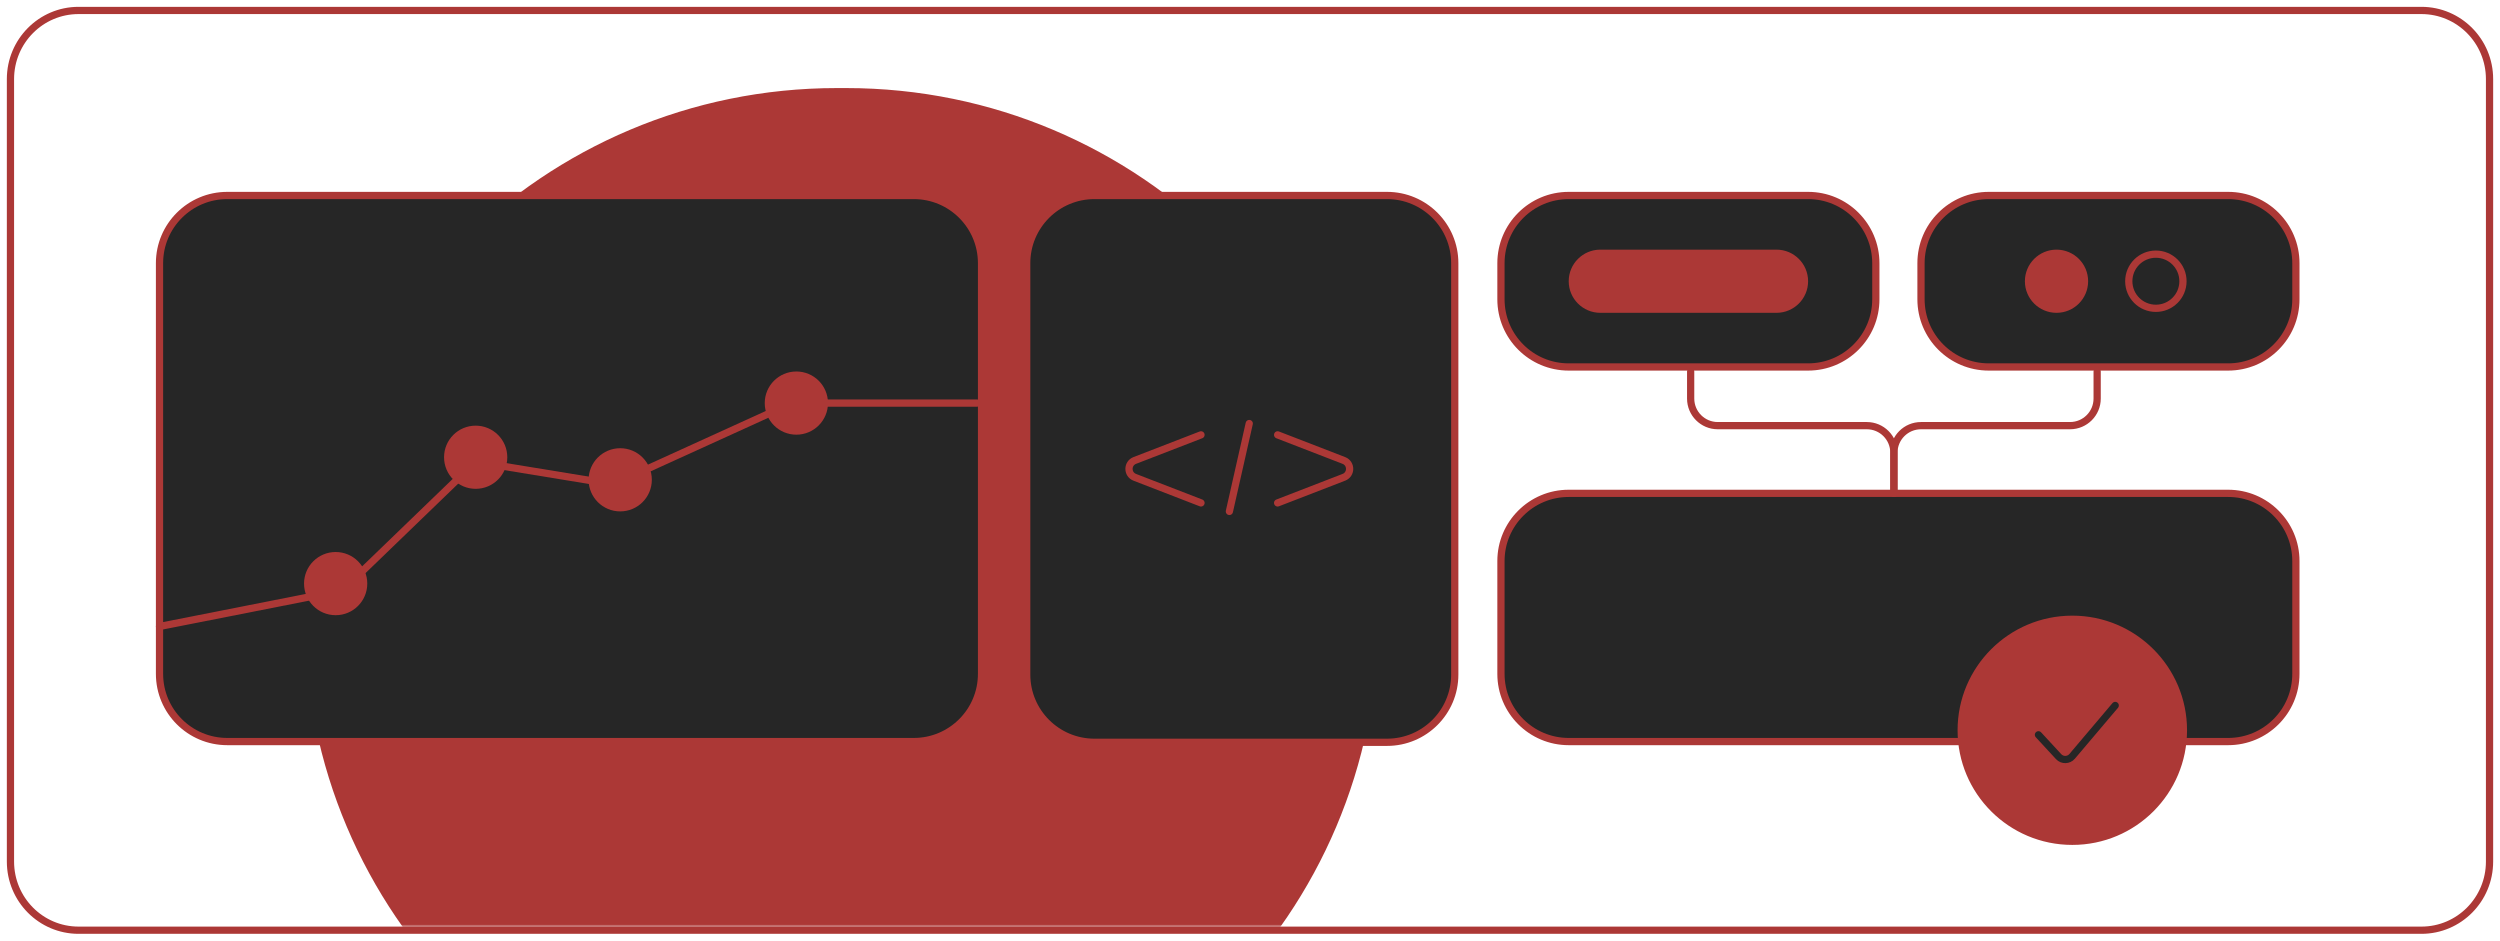 <svg xmlns="http://www.w3.org/2000/svg" viewBox="0 0 691 260" fill="none"><mask id="mask0_37_167" style="mask-type:luminance" maskUnits="userSpaceOnUse" x="2" y="2" width="686" height="255"><path d="M667.043 2.889H22.866C11.834 2.889 2.891 11.825 2.891 22.847V236.153C2.891 247.175 11.834 256.111 22.866 256.111H667.043C678.073 256.111 687.016 247.175 687.016 236.153V22.847C687.016 11.825 678.073 2.889 667.043 2.889Z" fill="white"></path></mask><g mask="url(#mask0_37_167)"><path d="M233.846 25.341H231.349C150.68 25.341 85.286 90.683 85.286 171.287C85.286 251.891 150.68 317.232 231.349 317.232H233.846C314.515 317.232 379.908 251.891 379.908 171.287C379.908 90.683 314.515 25.341 233.846 25.341Z" fill="#ac3836"></path><path d="M233.846 25.341H231.349C150.68 25.341 85.286 90.683 85.286 171.287C85.286 251.891 150.68 317.232 231.349 317.232H233.846C314.515 317.232 379.908 251.891 379.908 171.287C379.908 90.683 314.515 25.341 233.846 25.341Z" stroke="#ac3836" stroke-width="2"></path><path d="M383.369 54.032H302.508C292.166 54.032 283.782 62.409 283.782 72.743V186.46C283.782 196.793 292.166 205.171 302.508 205.171H383.369C393.711 205.171 402.096 196.793 402.096 186.46V72.743C402.096 62.409 393.711 54.032 383.369 54.032Z" fill="#262626" stroke="#ac3836" stroke-width="2"></path><path d="M331.955 120.194L313.65 127.273C311.525 128.097 311.525 131.104 313.65 131.927L331.955 139.006" stroke="#ac3836" stroke-width="2" stroke-linecap="round"></path><path d="M353.136 120.194L371.44 127.273C373.568 128.097 373.568 131.104 371.44 131.927L353.136 139.006" stroke="#ac3836" stroke-width="2" stroke-linecap="round"></path><path d="M345.292 117.06L339.801 141.359" stroke="#ac3836" stroke-width="2" stroke-linecap="round"></path><path d="M252.572 54.032H62.815C52.473 54.032 44.089 62.409 44.089 72.743V186.256C44.089 196.59 52.473 204.967 62.815 204.967H252.572C262.914 204.967 271.298 196.59 271.298 186.256V72.743C271.298 62.409 262.914 54.032 252.572 54.032Z" fill="#262626" stroke="#ac3836" stroke-width="2"></path><path d="M499.755 54.032H433.589C423.247 54.032 414.863 62.409 414.863 72.743V82.722C414.863 93.056 423.247 101.433 433.589 101.433H499.755C510.096 101.433 518.481 93.056 518.481 82.722V72.743C518.481 62.409 510.096 54.032 499.755 54.032Z" fill="#262626" stroke="#ac3836" stroke-width="2"></path><path d="M615.857 136.361H433.589C423.247 136.361 414.863 144.738 414.863 155.072V186.257C414.863 196.591 423.247 204.968 433.589 204.968H615.857C626.199 204.968 634.583 196.591 634.583 186.257V155.072C634.583 144.738 626.199 136.361 615.857 136.361Z" fill="#262626" stroke="#ac3836" stroke-width="2"></path><path d="M491.018 69.001H442.33C437.504 69.001 433.592 72.91 433.592 77.733C433.592 82.555 437.504 86.465 442.33 86.465H491.018C495.843 86.465 499.758 82.555 499.758 77.733C499.758 72.91 495.843 69.001 491.018 69.001Z" fill="#ac3836"></path><path d="M615.857 54.032H549.692C539.35 54.032 530.965 62.409 530.965 72.743V82.722C530.965 93.056 539.35 101.433 549.692 101.433H615.857C626.199 101.433 634.584 93.056 634.584 82.722V72.743C634.584 62.409 626.199 54.032 615.857 54.032Z" fill="#262626" stroke="#ac3836" stroke-width="2"></path><path d="M44.089 173.159L93.927 163.322C94.399 163.23 94.833 163.003 95.178 162.67L130.576 128.5C131.142 127.952 131.935 127.704 132.714 127.831L168.804 133.744C169.293 133.823 169.794 133.756 170.244 133.552L218.372 111.637C218.697 111.489 219.05 111.413 219.407 111.413H270.05" stroke="#ac3836" stroke-width="2" stroke-linecap="round"></path><path d="M171.426 141.35C176.252 141.35 180.165 137.441 180.165 132.618C180.165 127.796 176.252 123.887 171.426 123.887C166.6 123.887 162.687 127.796 162.687 132.618C162.687 137.441 166.6 141.35 171.426 141.35Z" fill="#ac3836"></path><path d="M220.114 120.144C224.94 120.144 228.853 116.235 228.853 111.412C228.853 106.59 224.94 102.68 220.114 102.68C215.287 102.68 211.375 106.59 211.375 111.412C211.375 116.235 215.287 120.144 220.114 120.144Z" fill="#ac3836"></path><path d="M131.477 135.113C136.303 135.113 140.215 131.204 140.215 126.381C140.215 121.559 136.303 117.65 131.477 117.65C126.65 117.65 122.738 121.559 122.738 126.381C122.738 131.204 126.65 135.113 131.477 135.113Z" fill="#ac3836"></path><path d="M568.418 86.465C573.244 86.465 577.159 82.555 577.159 77.733C577.159 72.91 573.244 69.001 568.418 69.001C563.593 69.001 559.681 72.91 559.681 77.733C559.681 82.555 563.593 86.465 568.418 86.465Z" fill="#ac3836"></path><path d="M595.882 85.217C600.019 85.217 603.373 81.866 603.373 77.733C603.373 73.599 600.019 70.248 595.882 70.248C591.747 70.248 588.394 73.599 588.394 77.733C588.394 81.866 591.747 85.217 595.882 85.217Z" stroke="#ac3836" stroke-width="2"></path><path d="M92.777 170.04C97.603 170.04 101.515 166.131 101.515 161.308C101.515 156.486 97.603 152.576 92.777 152.576C87.951 152.576 84.038 156.486 84.038 161.308C84.038 166.131 87.951 170.04 92.777 170.04Z" fill="#ac3836"></path><path d="M467.298 102.68V110.165C467.298 114.299 470.652 117.649 474.786 117.649H515.986C520.123 117.649 523.474 121 523.474 125.134V136.36" stroke="#ac3836" stroke-width="2" stroke-linecap="round"></path><path d="M579.653 102.68V110.165C579.653 114.299 576.299 117.649 572.162 117.649H530.965C526.828 117.649 523.474 121 523.474 125.134V136.36" stroke="#ac3836" stroke-width="2" stroke-linecap="round"></path><path d="M603.998 201.85C603.998 184.627 590.024 170.665 572.787 170.665C555.549 170.665 541.576 184.627 541.576 201.85C541.576 219.073 555.549 233.035 572.787 233.035C590.024 233.035 603.998 219.073 603.998 201.85Z" fill="#ac3836"></path><path d="M603.998 201.85C603.998 184.627 590.024 170.665 572.787 170.665C555.549 170.665 541.576 184.627 541.576 201.85C541.576 219.073 555.549 233.035 572.787 233.035C590.024 233.035 603.998 219.073 603.998 201.85Z" stroke="#ac3836"></path><path d="M563.425 203.097L569 209.13C570.017 210.233 571.769 210.194 572.741 209.051L584.647 194.989" stroke="#262626" stroke-width="2" stroke-linecap="round"></path></g><path d="M669.284 2.889H21.716C11.319 2.889 2.891 11.383 2.891 21.861V238.139C2.891 248.617 11.319 257.111 21.716 257.111H669.284C679.681 257.111 688.109 248.617 688.109 238.139V21.861C688.109 11.383 679.681 2.889 669.284 2.889Z" stroke="#ac3836" stroke-width="2"></path></svg>